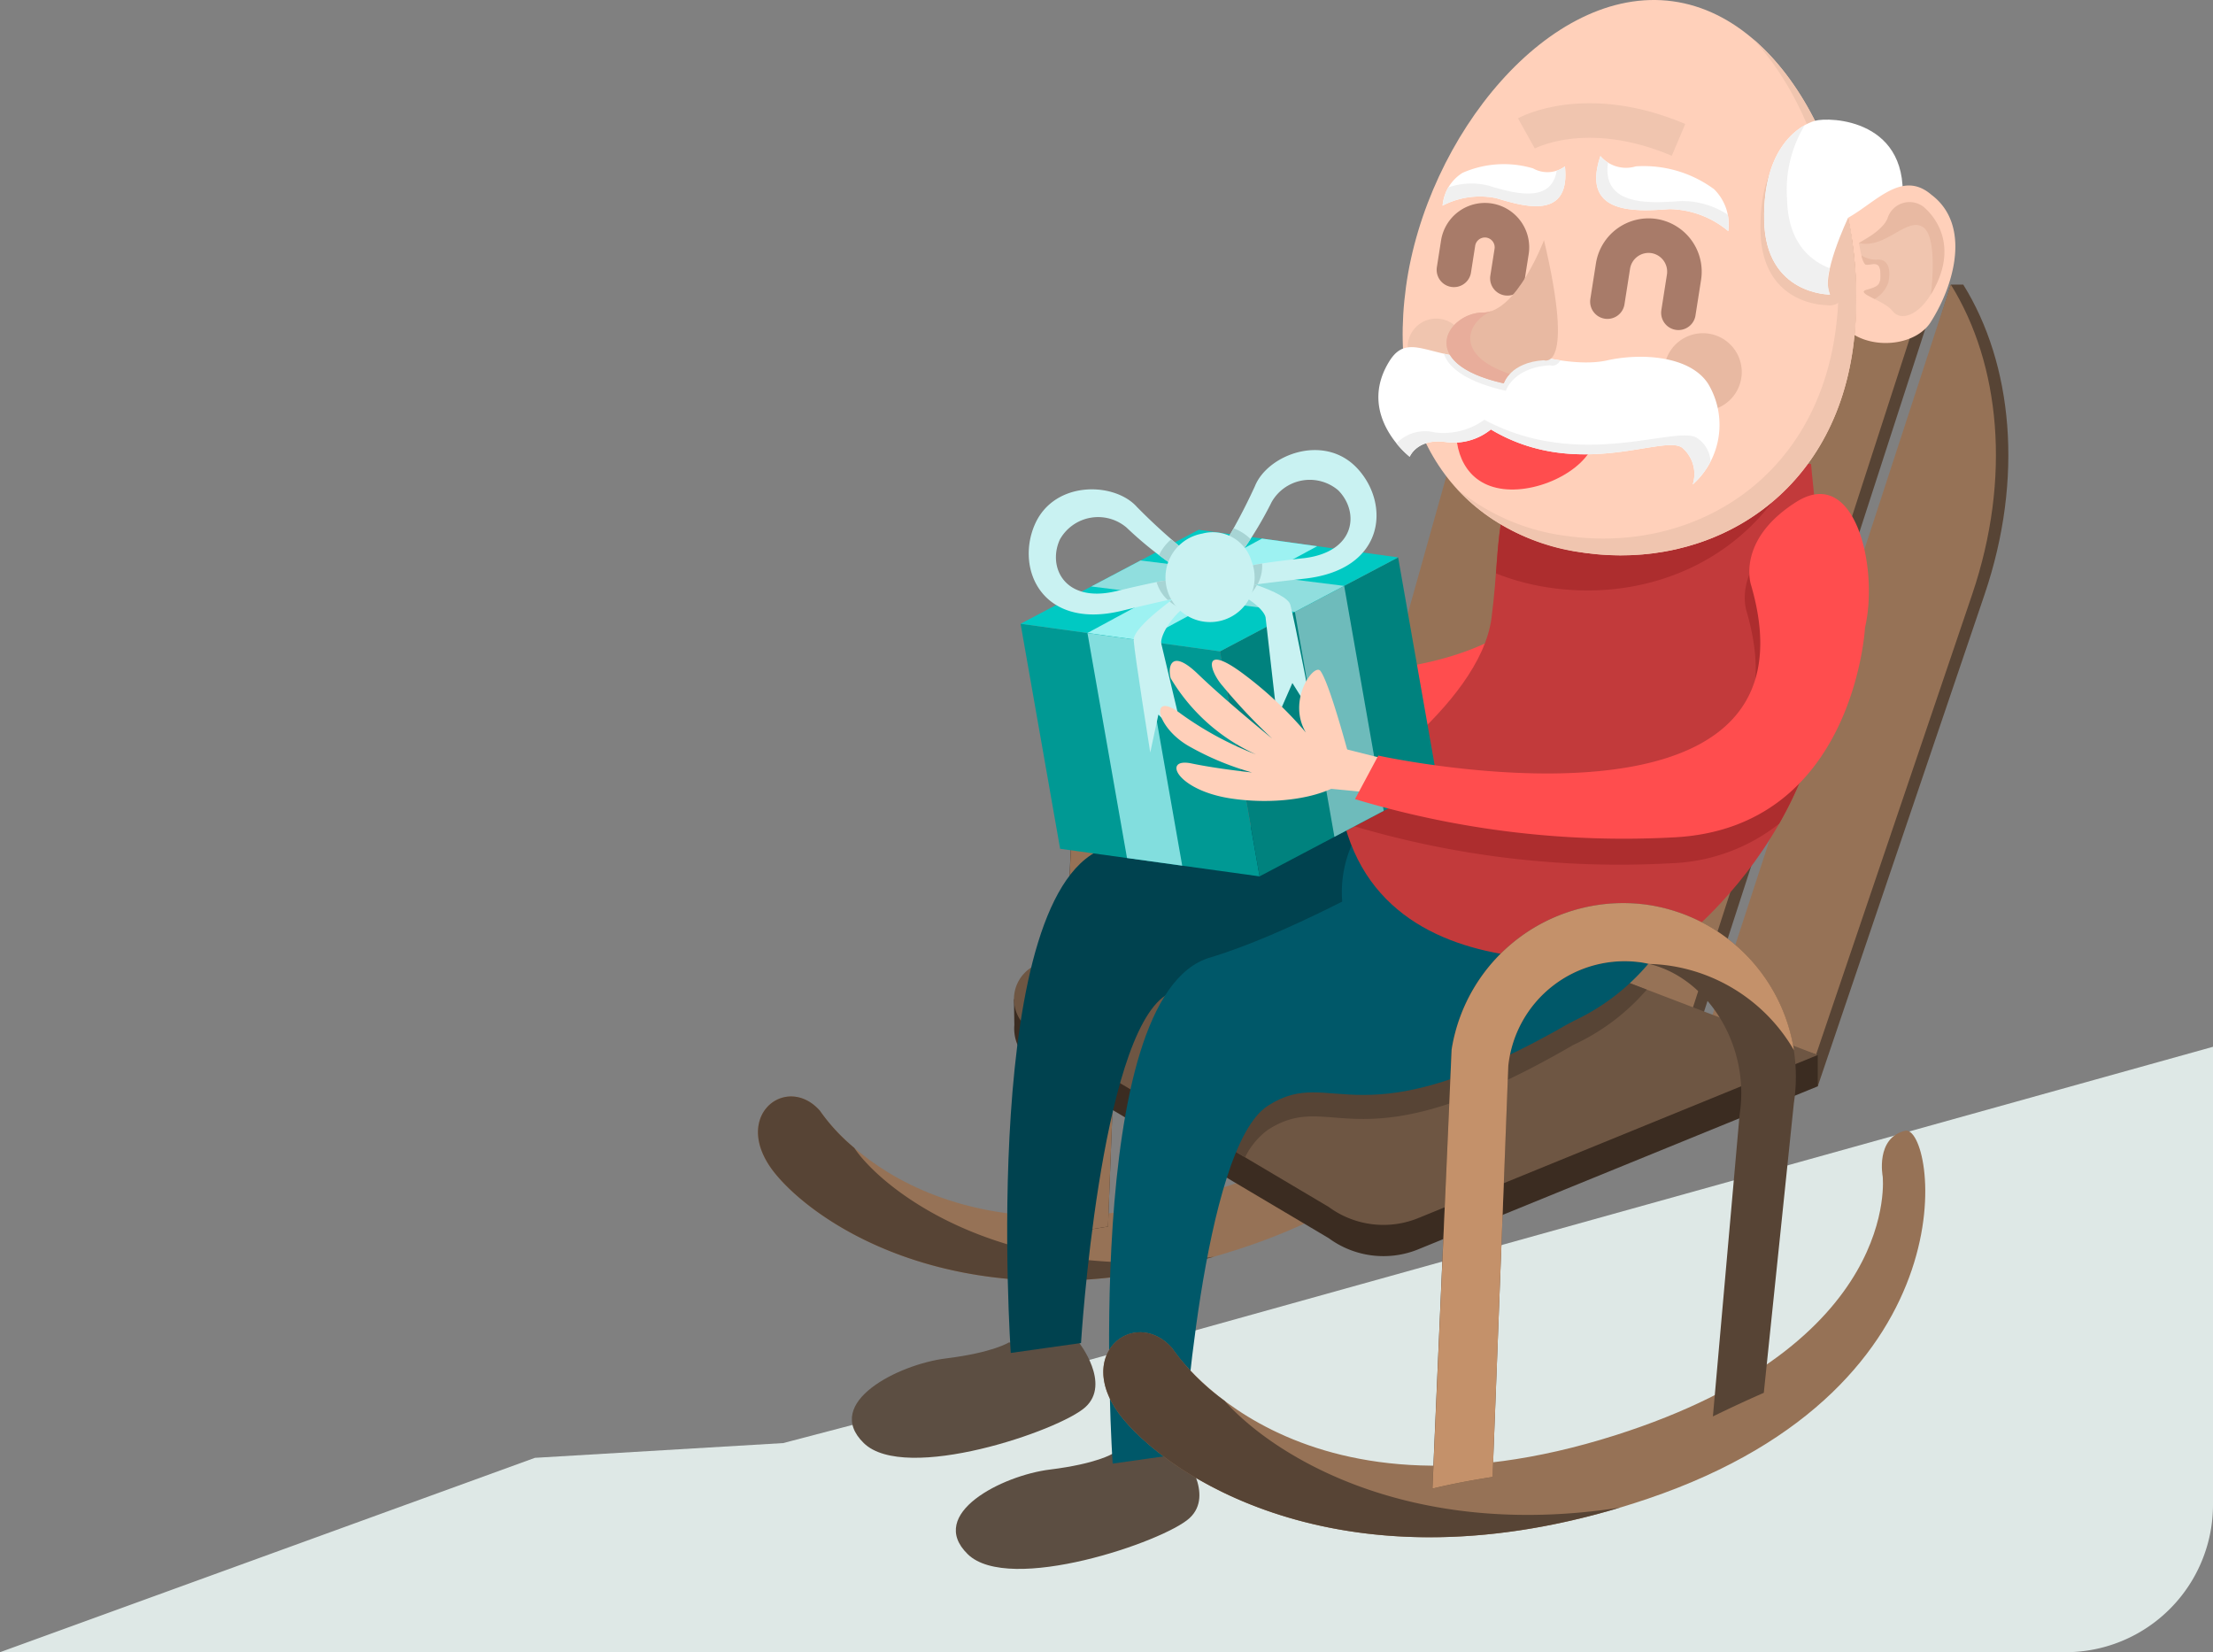 <svg xmlns="http://www.w3.org/2000/svg" width="150.035" height="112" viewBox="0 0 150.035 112">
  <rect x="0" y="0" width="150.035" height="112" fill="#808080" stroke="none"/>
  <g id="Retire-icon" transform="translate(-836.965 -2160)">
    <path id="Intersection_1" data-name="Intersection 1" d="M128.848,143l-3.883,0,36.265-13.176,16.831-1,8.9-2.332L275,101.96V133a10,10,0,0,1-10,10Z" transform="translate(712 2129)" fill="#dee8e6"/>
    <g id="Group_539" data-name="Group 539" transform="translate(731.216 2082.322)">
      <g id="Group_525" data-name="Group 525" transform="translate(157.136 125.837)">
        <path id="Path_1585" data-name="Path 1585" d="M161.329,311.027s7.323,11.576,27.029,5.316c17.5-5.558,16.3-15.787,16.3-15.787s-.451-2.334,1.365-2.778,4.506,15.583-15.675,22.431c-17.756,6.025-28.749-.967-31.98-4.833S159.014,308.425,161.329,311.027Z" transform="translate(-157.136 -283.897)" fill="#967256"/>
        <g id="Group_523" data-name="Group 523" transform="translate(0 26.167)">
          <path id="Path_1586" data-name="Path 1586" d="M164.1,345.462a6.772,6.772,0,0,1-.436-.585,12.71,12.71,0,0,1-2.332-2.521c-2.315-2.6-6.191.483-2.959,4.349,3.09,3.7,13.275,10.249,29.683,5.551C174.993,354.154,166.81,348.708,164.1,345.462Z" transform="translate(-157.136 -341.394)" fill="#574435"/>
        </g>
        <path id="Path_1587" data-name="Path 1587" d="M232,283.541l.959-25.074a7.134,7.134,0,0,1,8.131-6.3c3.814.593,6.653,4.909,5.977,9.26l-1.63,18.413c1.03-.5,2.063-.983,3.1-1.437l1.834-17.672a10.594,10.594,0,0,0-8.814-12.06h0a10.593,10.593,0,0,0-12.06,8.814l-1.169,26.762C229.547,283.956,230.772,283.735,232,283.541Z" transform="translate(-208.269 -248.551)" fill="#3b2c21"/>
        <g id="Group_524" data-name="Group 524" transform="translate(20.067 0)">
          <path id="Path_1588" data-name="Path 1588" d="M241.094,252.171c.156.024.309.057.461.093a10.358,10.358,0,0,1,1.326.118h0a10.552,10.552,0,0,1,7.5,5.142,10.6,10.6,0,0,0-8.817-8.849h0a10.593,10.593,0,0,0-12.06,8.814l-1.169,26.762c1.211-.3,2.436-.518,3.667-.712l.959-25.074A7.134,7.134,0,0,1,241.094,252.171Z" transform="translate(-228.336 -248.551)" fill="#967256"/>
        </g>
      </g>
      <g id="Group_528" data-name="Group 528" transform="translate(195.678 89.985)">
        <g id="Group_526" data-name="Group 526" transform="translate(0.842 0)">
          <path id="Path_1589" data-name="Path 1589" d="M370.013,122.173h-.842L353.1,176.913l8.3,3.175,17.087-52.728A13.931,13.931,0,0,0,370.013,122.173Z" transform="translate(-337.25 -121.939)" fill="#574435"/>
          <path id="Path_1590" data-name="Path 1590" d="M336.288,123.7l-14.442,49.244,7.6,2.908,16.712-54.46A17.5,17.5,0,0,0,336.288,123.7Z" transform="translate(-314.807 -121.344)" fill="#574435"/>
          <path id="Path_1591" data-name="Path 1591" d="M316.74,132.965s-.564-.2-.842,0c-4.962,3.6-9.027,9.965-10.915,16.688l-8.111,28.884,5.931,2.269Z" transform="translate(-296.872 -129.625)" fill="#574435"/>
          <path id="Path_1592" data-name="Path 1592" d="M387.227,197.8l7,2.678,11.31-33.338c2.68-7.9,1.9-15.633-1.444-21.008h-.842Z" transform="translate(-361.761 -139.146)" fill="#574435"/>
        </g>
        <g id="Group_527" data-name="Group 527" transform="translate(0 0)">
          <path id="Path_1593" data-name="Path 1593" d="M367.024,122.173l-16.917,54.74,8.3,3.175,17.087-52.728A13.932,13.932,0,0,0,367.024,122.173Z" transform="translate(-334.261 -121.939)" fill="#967256"/>
          <path id="Path_1594" data-name="Path 1594" d="M333.3,123.7l-14.442,49.244,7.6,2.908,16.712-54.46A17.5,17.5,0,0,0,333.3,123.7Z" transform="translate(-311.82 -121.344)" fill="#967256"/>
          <path id="Path_1595" data-name="Path 1595" d="M313.752,133.194A29.879,29.879,0,0,0,302,149.882l-8.11,28.884,5.931,2.269Z" transform="translate(-293.885 -129.854)" fill="#967256"/>
          <path id="Path_1596" data-name="Path 1596" d="M384.239,197.8l7,2.678,11.31-33.338c2.68-7.9,1.9-15.633-1.444-21.008Z" transform="translate(-358.773 -139.146)" fill="#967256"/>
        </g>
      </g>
      <g id="Group_529" data-name="Group 529" transform="translate(174.491 136.774)">
        <path id="Path_1597" data-name="Path 1597" d="M240.741,294.885l32.467,10.3v2.122L246.2,318.325a6.264,6.264,0,0,1-6.15-.727l-20.3-12.039a2.816,2.816,0,0,1-1.01-2.406l-.026-1.736c.3-.408,1.244-.167,1.8-.338Z" transform="translate(-218.712 -292.763)" fill="#3b2c21"/>
        <path id="Path_1598" data-name="Path 1598" d="M240.741,287.355l32.467,12.421L246.2,310.8a6.264,6.264,0,0,1-6.15-.727l-20.3-12.039a2.543,2.543,0,0,1,.763-4.48Z" transform="translate(-218.712 -287.355)" fill="#6e5643"/>
        <path id="Path_1599" data-name="Path 1599" d="M277.657,299.767l0,0a14.7,14.7,0,0,0,4.981-3.749L262.453,288.3a8.263,8.263,0,0,0,.117,5.888,48.664,48.664,0,0,0-9.555,1.292c-2.419.718-4,3.645-5.033,7.507l7.42,4.4a5.07,5.07,0,0,1,1.544-1.861C261.429,302.631,262.866,308.368,277.657,299.767Z" transform="translate(-239.732 -288.03)" fill="#574435"/>
      </g>
      <g id="Group_535" data-name="Group 535" transform="translate(163.502 77.678)">
        <path id="Path_1600" data-name="Path 1600" d="M287.784,180.789s-1.047-3.035,3.064-5.636c4.028-2.549,5.6,4.542,4.66,8.524,0,0-.724,13.532-12.876,14.208a63.239,63.239,0,0,1-21.7-2.588l1.58-2.951S287.13,196.855,287.784,180.789Z" transform="translate(-238.045 -147.293)" fill="#ff4d4e"/>
        <path id="Path_1601" data-name="Path 1601" d="M195.119,400.569s2.188,2.78.443,4.378-12.236,5.175-15.033,2.438,2.347-5.335,5.569-5.735,4.259-1.081,4.259-1.081Z" transform="translate(-179.724 -309.564)" fill="#5c4e42"/>
        <path id="Path_1602" data-name="Path 1602" d="M241.834,275.276s-12.791.2-17.913,1.721c-8.783,2.608-6.588,34.3-6.588,34.3l4.762-.672s1.273-20.694,5.757-23.584,5.921,2.846,20.712-5.754Z" transform="translate(-206.558 -219.584)" fill="#00424f"/>
        <path id="Path_1603" data-name="Path 1603" d="M320.973,272.724a14.875,14.875,0,0,1-11.074,9.459c-8.8,1.889-18.192-10.358-7.606-17.663Z" transform="translate(-264.372 -211.86)" fill="#005869"/>
        <path id="Path_1604" data-name="Path 1604" d="M220.134,427.3s2.188,2.78.443,4.378-12.236,5.175-15.034,2.437,2.347-5.335,5.57-5.734,4.259-1.081,4.259-1.081Z" transform="translate(-197.689 -328.762)" fill="#5c4e42"/>
        <path id="Path_1605" data-name="Path 1605" d="M260.725,288.3s-7.171,4.027-12.294,5.548c-8.783,2.608-6.588,34.3-6.588,34.3l4.762-.672s1.273-20.693,5.757-23.583,5.921,2.846,20.712-5.754Z" transform="translate(-224.16 -228.934)" fill="#005869"/>
        <path id="Path_1606" data-name="Path 1606" d="M328.918,188.6s.261,3.321.853,6.759c2.914,16.906-10.423,26.121-10.423,26.121s-20.427,4.722-22.434-10.351c0,0,9.542-6.036,10.339-12.1s-.231-9.612,4.824-10.7Z" transform="translate(-263.885 -157.146)" fill="#c23a3b"/>
        <path id="Path_1607" data-name="Path 1607" d="M354.984,188.583l-15.8-.25c-4.149.891-4.2,3.444-4.526,7.683a16.139,16.139,0,0,0,3.809.992C345.159,197.924,351.856,195,354.984,188.583Z" transform="translate(-290.989 -157.146)" fill="#ad2d2e"/>
        <path id="Path_1608" data-name="Path 1608" d="M321.369,226.014a12.493,12.493,0,0,0,7.367-2.687,25.931,25.931,0,0,0,3.015-17.619c-.177-1.026-.324-2.041-.444-2.961a2.94,2.94,0,0,0-1.722.536c-4.111,2.6-3.064,5.636-3.064,5.636,5.338,18.3-25.27,11.558-25.27,11.558l-1.58,2.95A63.236,63.236,0,0,0,321.369,226.014Z" transform="translate(-265.865 -167.494)" fill="#ad2d2e"/>
        <g id="Group_530" data-name="Group 530" transform="translate(11.439 30.507)">
          <path id="Path_1609" data-name="Path 1609" d="M236.513,244.827l-13.522-1.871L220.31,227.7l13.523,1.871Z" transform="translate(-220.31 -215.926)" fill="#009994"/>
          <path id="Path_1610" data-name="Path 1610" d="M270.97,233.363l12.074-6.37-2.681-15.253-12.074,6.37Z" transform="translate(-254.767 -204.463)" fill="#00827e"/>
          <path id="Path_1611" data-name="Path 1611" d="M288.973,235.6l3.342-1.763-2.681-15.253-3.342,1.763Z" transform="translate(-267.695 -209.38)" fill="#6ebbbb"/>
          <path id="Path_1612" data-name="Path 1612" d="M239.08,245.182l3.743.518-2.681-15.254-3.743-.518Z" transform="translate(-231.864 -217.525)" fill="#82dede"/>
          <path id="Path_1613" data-name="Path 1613" d="M220.31,211.473l12.074-6.37,13.522,1.871-12.074,6.37Z" transform="translate(-220.31 -199.696)" fill="#00c9c3"/>
          <path id="Path_1614" data-name="Path 1614" d="M237.313,214.241l3.342-1.763,13.8,1.722-3.342,1.763Z" transform="translate(-232.521 -204.992)" fill="#90dede"/>
          <path id="Path_1615" data-name="Path 1615" d="M248.231,207.21l3.743.518-11.832,6.4-3.743-.518Z" transform="translate(-231.864 -201.209)" fill="#9df2f2"/>
          <path id="Path_1616" data-name="Path 1616" d="M276.044,187.152c-2.254-2.4-6.085-.906-6.932,1.218a40.545,40.545,0,0,1-2.971,5.371l.974,1.66s-.135-.156,5.362-.763S278.3,189.557,276.044,187.152Zm-3.654,6.1c-3.577.41-3.491.5-3.491.5l-.622-1.008a25.122,25.122,0,0,0,1.969-3.3,2.973,2.973,0,0,1,4.515-.794C276.211,190.108,275.969,192.846,272.391,193.255Z" transform="translate(-253.224 -185.919)" fill="#c9f2f2"/>
          <path id="Path_1617" data-name="Path 1617" d="M269.6,207.136c-.727.113-.7.146-.7.146l-.622-1.008s.229-.327.537-.8a3.321,3.321,0,0,0-1.143-.727c-.785,1.373-1.531,2.515-1.531,2.515l.974,1.66s-.074-.087,2.178-.384A2.645,2.645,0,0,0,269.6,207.136Z" transform="translate(-253.224 -199.442)" fill="#a7d4d4"/>
          <path id="Path_1618" data-name="Path 1618" d="M228.582,203.607c5.374-1.3,5.3-1.111,5.3-1.111l.35-1.893a40.507,40.507,0,0,1-4.624-4.036c-1.521-1.708-5.633-1.811-6.933,1.218S223.207,204.911,228.582,203.607Zm-4.189-4.846a2.973,2.973,0,0,1,4.515-.794,25.112,25.112,0,0,0,2.978,2.435l-.241,1.16s.049-.118-3.453.716S223.526,200.622,224.392,198.761Z" transform="translate(-221.721 -192.71)" fill="#c9f2f2"/>
          <path id="Path_1619" data-name="Path 1619" d="M253.022,210.29c.722-.141.7-.1.7-.1l.241-1.16s-.326-.229-.777-.567a3.319,3.319,0,0,1,.827-1.073c1.205,1.023,2.3,1.842,2.3,1.842l-.35,1.893s.04-.107-2.179.382A2.649,2.649,0,0,1,253.022,210.29Z" transform="translate(-243.802 -201.339)" fill="#a7d4d4"/>
          <path id="Path_1620" data-name="Path 1620" d="M249.383,223.792c-.1-.541.831-2.219,2.352-2.963l-1.012-.442s-3.271,2.234-3.212,3.177,1.124,7.615,1.124,7.615l.552-2.575,1.785,1.875Z" transform="translate(-239.844 -210.672)" fill="#c9f2f2"/>
          <path id="Path_1621" data-name="Path 1621" d="M256.176,220.945a3.364,3.364,0,0,0,.851.508,4.4,4.4,0,0,1,.931-.623l-1.012-.442S256.62,220.61,256.176,220.945Z" transform="translate(-246.067 -210.672)" fill="#a7d4d4"/>
          <path id="Path_1622" data-name="Path 1622" d="M271.033,219.159c-.095-.541-1.538-1.8-3.222-1.984l.8-.761s3.836.985,4.1,1.891,1.54,7.542,1.54,7.542l-1.4-2.233-1.039,2.372Z" transform="translate(-254.423 -207.82)" fill="#c9f2f2"/>
          <path id="Path_1623" data-name="Path 1623" d="M267.811,217.176a4.784,4.784,0,0,1,1.931.679,3.342,3.342,0,0,0,.7-.876c-.949-.336-1.834-.564-1.834-.564Z" transform="translate(-254.423 -207.82)" fill="#a7d4d4"/>
          <path id="Path_1624" data-name="Path 1624" d="M260.93,207.765a3.022,3.022,0,1,1-3.344-1.89A2.742,2.742,0,0,1,260.93,207.765Z" transform="translate(-245.264 -200.211)" fill="#c9f2f2"/>
        </g>
        <g id="Group_534" data-name="Group 534" transform="translate(35.694)">
          <path id="Path_1625" data-name="Path 1625" d="M342.753,101.269c-1.4,10.191-9.775,15.038-18.143,13.893s-13.557-7.85-12.162-18.042,9.718-20.5,18.086-19.355S344.148,91.078,342.753,101.269Z" transform="translate(-310.573 -77.678)" fill="#ffd0ba"/>
          <path id="Path_1626" data-name="Path 1626" d="M402.3,109.008a2.676,2.676,0,0,0-.561.074c-.966.274-3.548,1.7-3.443,6.761s4.464,5.017,4.464,5.017c2.375.411,1.227-5.2,1.227-5.2a8.9,8.9,0,0,0,.514.818A26.932,26.932,0,0,0,402.3,109.008Z" transform="translate(-372.387 -100.178)" fill="#f0c5af"/>
          <path id="Path_1627" data-name="Path 1627" d="M345.374,87.057c4.3,4.619,6.562,12.693,5.588,19.807-1.4,10.192-9.775,15.038-18.143,13.893a14.56,14.56,0,0,1-7.512-3.2,14.131,14.131,0,0,0,8.7,4.336c8.368,1.146,16.748-3.7,18.143-13.893C353.21,100.262,350.437,91.381,345.374,87.057Z" transform="translate(-319.969 -84.414)" fill="#f0c5af"/>
          <path id="Path_1628" data-name="Path 1628" d="M380.368,160.46a2.634,2.634,0,1,1-2.631-2.637A2.634,2.634,0,0,1,380.368,160.46Z" transform="translate(-355.729 -135.235)" fill="#e8b9a2"/>
          <path id="Path_1629" data-name="Path 1629" d="M317.3,156.248a1.937,1.937,0,1,1-1.935-1.939A1.937,1.937,0,0,1,317.3,156.248Z" transform="translate(-311.438 -132.711)" fill="#f0c5af"/>
          <path id="Path_1630" data-name="Path 1630" d="M334.516,171.346c-.251,2.1-3.654,3.9-6.251,3.585s-3.406-2.612-3.155-4.71,2.561-3.548,5.158-3.238S334.767,169.247,334.516,171.346Z" transform="translate(-319.796 -141.783)" fill="#ff4d4e"/>
          <path id="Path_1631" data-name="Path 1631" d="M316.122,161.481s3.424,1.111,5.753.592,5.617-.312,6.848,1.575a5.41,5.41,0,0,1-1.035,6.834,2.333,2.333,0,0,0-.7-2.476c-1.212-.978-7.093,2.272-12.987-1.252a3.981,3.981,0,0,1-3.018.859c-1.971-.294-2.485.992-2.485.992s-3.633-2.806-1.4-6.446C308.664,159.593,310.5,163.038,316.122,161.481Z" transform="translate(-306.369 -137.642)" fill="#fff"/>
          <path id="Path_1632" data-name="Path 1632" d="M327.448,162.262a10.236,10.236,0,0,1-5.308.137c.306.941,1.5,1.906,4.2,2.515,0,0,.475-1.575,3-1.73,0,0,.4.158.7-.335A17.931,17.931,0,0,1,327.448,162.262Z" transform="translate(-317.695 -138.422)" fill="#f0f0f0"/>
          <path id="Path_1633" data-name="Path 1633" d="M331.148,179.9c-1.349-.979-7.89,2.271-14.448-1.254a4.747,4.747,0,0,1-3.358.859,2.677,2.677,0,0,0-2.6.742,6.158,6.158,0,0,0,.894.905s.514-1.285,2.485-.992a3.981,3.981,0,0,0,3.018-.859c5.894,3.524,11.774.274,12.987,1.252a2.333,2.333,0,0,1,.7,2.476,5.343,5.343,0,0,0,1.21-1.56A2.052,2.052,0,0,0,331.148,179.9Z" transform="translate(-309.512 -150.19)" fill="#f0f0f0"/>
          <path id="Path_1634" data-name="Path 1634" d="M404.864,113.1s-1.927,4.048-1.227,5.2c0,0-4.359.042-4.464-5.017s2.477-6.487,3.443-6.761,6.636-.155,5.885,5.895S404.864,113.1,404.864,113.1Z" transform="translate(-373.015 -98.334)" fill="#fff"/>
          <g id="Group_531" data-name="Group 531" transform="translate(26.156 8.483)">
            <path id="Path_1635" data-name="Path 1635" d="M403.626,117.477c-1.262-.479-2.84-1.68-2.9-4.7a8.42,8.42,0,0,1,1.2-5c-1.154.649-2.833,2.363-2.749,6.464.1,5.059,4.464,5.017,4.464,5.017A2.694,2.694,0,0,1,403.626,117.477Z" transform="translate(-399.171 -107.775)" fill="#f0f0f0"/>
          </g>
          <g id="Group_532" data-name="Group 532" transform="translate(31.849 12.574)">
            <path id="Path_1636" data-name="Path 1636" d="M425.017,122.917c-1.982-1.7-3.725.487-5.645,1.561a27,27,0,0,1,.433,7.951c1.692.984,4.287.591,5.2-.93C426.661,128.861,427.656,124.9,425.017,122.917Z" transform="translate(-419.372 -122.291)" fill="#ffd0ba"/>
            <path id="Path_1637" data-name="Path 1637" d="M421.994,132.259s.182,1.256.411,1.442.977-.387,1.034.5-.087,1.005-.921,1.234,1.205.719,1.75,1.438,1.772.312,2.654-1.22.685-4.721-.866-4.9S421.994,132.259,421.994,132.259Z" transform="translate(-421.255 -128.364)" fill="#f0c5af"/>
            <path id="Path_1638" data-name="Path 1638" d="M423.705,139.378a1.783,1.783,0,0,1-1.127-.283h0a1.4,1.4,0,0,0,.247.6c.23.186.977-.387,1.034.5s-.087,1.005-.92,1.234c-.465.128-.034.337.532.623a2.085,2.085,0,0,0,.932-1.121C424.548,140.259,424.51,139.379,423.705,139.378Z" transform="translate(-421.674 -134.359)" fill="#e8b9a2"/>
            <path id="Path_1639" data-name="Path 1639" d="M421.994,128.989s1.65-.838,1.941-1.692a1.561,1.561,0,0,1,2.429-.761c.93.78,2.395,2.838.5,5.955,0,0,.531-3.959-.567-4.6S423.734,129.434,421.994,128.989Z" transform="translate(-421.255 -125.094)" fill="#e8b9a2"/>
          </g>
          <path id="Path_1640" data-name="Path 1640" d="M324.553,134l.285-1.816a1.839,1.839,0,0,1,2.1-1.526h0a1.839,1.839,0,0,1,1.526,2.1l-.286,1.816" transform="translate(-319.428 -115.708)" fill="none" stroke="#a87b69" stroke-linecap="round" stroke-linejoin="round" stroke-width="2.342"/>
          <path id="Path_1641" data-name="Path 1641" d="M361.475,138.824l.379-2.415a2.444,2.444,0,0,1,2.785-2.029h0a2.444,2.444,0,0,1,2.029,2.785l-.379,2.415" transform="translate(-345.944 -118.378)" fill="none" stroke="#a87b69" stroke-linecap="round" stroke-linejoin="round" stroke-width="2.342"/>
          <path id="Path_1642" data-name="Path 1642" d="M321.826,119.933a5.507,5.507,0,0,1,3.632-.508c1.735.51,5.055,1.59,4.663-2.153a1.984,1.984,0,0,1-2.159.137,6.958,6.958,0,0,0-4.78.3A2.9,2.9,0,0,0,321.826,119.933Z" transform="translate(-317.47 -105.994)" fill="#fff"/>
          <path id="Path_1643" data-name="Path 1643" d="M330.121,117.694a1.4,1.4,0,0,1-.559.29c-.371,2.345-3.125,1.456-4.652,1.008a4.758,4.758,0,0,0-2.714.136,3.764,3.764,0,0,0-.371,1.227,5.507,5.507,0,0,1,3.632-.508C327.193,120.357,330.513,121.437,330.121,117.694Z" transform="translate(-317.47 -106.416)" fill="#f0f0f0"/>
          <path id="Path_1644" data-name="Path 1644" d="M367.733,120.289a6.357,6.357,0,0,0-3.961-1.491c-2.082.135-6.093.511-4.706-3.6a2.288,2.288,0,0,0,2.4.7,8.031,8.031,0,0,1,5.306,1.549A3.343,3.343,0,0,1,367.733,120.289Z" transform="translate(-344.009 -104.621)" fill="#fff"/>
          <path id="Path_1645" data-name="Path 1645" d="M364.532,118.251c-1.9.123-5.395.445-4.951-2.612a1.591,1.591,0,0,1-.514-.444c-1.388,4.115,2.623,3.738,4.706,3.6a6.357,6.357,0,0,1,3.961,1.491,4.353,4.353,0,0,0-.03-1.107A5.606,5.606,0,0,0,364.532,118.251Z" transform="translate(-344.009 -104.621)" fill="#f0f0f0"/>
          <path id="Path_1646" data-name="Path 1646" d="M341.986,107.534s4.006-2.234,10.315.439" transform="translate(-331.948 -98.491)" fill="none" stroke="#f0c5af" stroke-miterlimit="10" stroke-width="2.342"/>
          <path id="Path_1647" data-name="Path 1647" d="M329.381,135.443s-1.856,4.917-4.145,4.907-4.721,3.416,1.42,4.8c0,0,.431-1.428,2.716-1.568C329.372,143.585,331.513,144.445,329.381,135.443Z" transform="translate(-318.15 -119.162)" fill="#e8b9a2"/>
          <g id="Group_533" data-name="Group 533" transform="translate(4.623 21.093)">
            <path id="Path_1648" data-name="Path 1648" d="M325.79,152.533c0-.005,0-.011,0-.016-.023.008-.046.017-.069.024a1.712,1.712,0,0,1-.488.071c-2.288-.01-4.721,3.416,1.42,4.8a1.844,1.844,0,0,1,.412-.639C323.251,155.5,324.156,153.251,325.79,152.533Z" transform="translate(-322.773 -152.517)" fill="#e8ad9b"/>
          </g>
        </g>
        <path id="Path_1649" data-name="Path 1649" d="M295.617,257.5l-5.468-1.376-.6,3.028,7.586.734Z" transform="translate(-258.592 -205.827)" fill="#ffd0ba"/>
        <path id="Path_1650" data-name="Path 1650" d="M327.614,202.67s-1.047-3.034,3.064-5.636c4.028-2.549,5.6,4.542,4.66,8.524,0,0-.725,13.532-12.876,14.208a63.236,63.236,0,0,1-21.7-2.588l1.58-2.951S332.953,220.967,327.614,202.67Z" transform="translate(-266.65 -163.007)" fill="#ff4d4e"/>
        <path id="Path_1651" data-name="Path 1651" d="M266.96,243.9s-1.5-5.829-2.206-6.8c-.428-.585-2.293,2-.989,4.17a25.67,25.67,0,0,0-4.172-3.925c-2.909-2.2-2.406-.3-1.481.759a38.253,38.253,0,0,0,3.369,3.578s-3.145-2.554-5.026-4.369c-1.912-1.844-2.052-.388-1.858.275a12.912,12.912,0,0,0,5.791,5.167,22.455,22.455,0,0,1-5.081-2.743c-2.184-1.673-1.77.956.661,2.258a19.112,19.112,0,0,0,4.14,1.706s-2.312-.238-4.108-.612c-2-.417-1,1.821,2.683,2.376S266.109,245.437,266.96,243.9Z" transform="translate(-232.982 -191.613)" fill="#ffd0ba"/>
      </g>
      <g id="Group_538" data-name="Group 538" transform="translate(180.55 138.896)">
        <path id="Path_1652" data-name="Path 1652" d="M244.872,364.348s8.142,12.87,30.052,5.911c19.455-6.18,18.125-17.552,18.125-17.552s-.5-2.6,1.517-3.089,5.01,17.326-17.428,24.94c-19.743,6.7-31.965-1.075-35.558-5.373S242.3,361.456,244.872,364.348Z" transform="translate(-240.21 -334.184)" fill="#967256"/>
        <g id="Group_536" data-name="Group 536" transform="translate(0 29.094)">
          <path id="Path_1653" data-name="Path 1653" d="M248.429,402.757a15.349,15.349,0,0,1-3.557-3.575c-2.574-2.892-6.883.537-3.291,4.836,3.476,4.158,15.027,11.568,33.648,5.983C260.82,412.224,251.676,406.419,248.429,402.757Z" transform="translate(-240.21 -398.113)" fill="#574435"/>
        </g>
        <path id="Path_1654" data-name="Path 1654" d="M323.451,333.789l1.066-27.879a7.932,7.932,0,0,1,9.041-7c4.241.659,7.4,5.458,6.645,10.3l-1.812,20.473c1.145-.557,2.294-1.093,3.451-1.6l2.039-19.648a11.779,11.779,0,0,0-9.8-13.409h0a11.779,11.779,0,0,0-13.409,9.8l-1.3,29.756C320.72,334.251,322.082,334,323.451,333.789Z" transform="translate(-297.062 -294.885)" fill="#574435"/>
        <g id="Group_537" data-name="Group 537" transform="translate(22.312)">
          <path id="Path_1655" data-name="Path 1655" d="M333.559,298.911c.173.027.343.063.512.1a11.574,11.574,0,0,1,1.475.131h0a11.735,11.735,0,0,1,8.34,5.718,11.789,11.789,0,0,0-9.8-9.839h0a11.779,11.779,0,0,0-13.409,9.8l-1.3,29.756c1.346-.329,2.708-.576,4.077-.791l1.066-27.879A7.932,7.932,0,0,1,333.559,298.911Z" transform="translate(-319.374 -294.885)" fill="#c4916a"/>
        </g>
      </g>
    </g>
  </g>
</svg>

